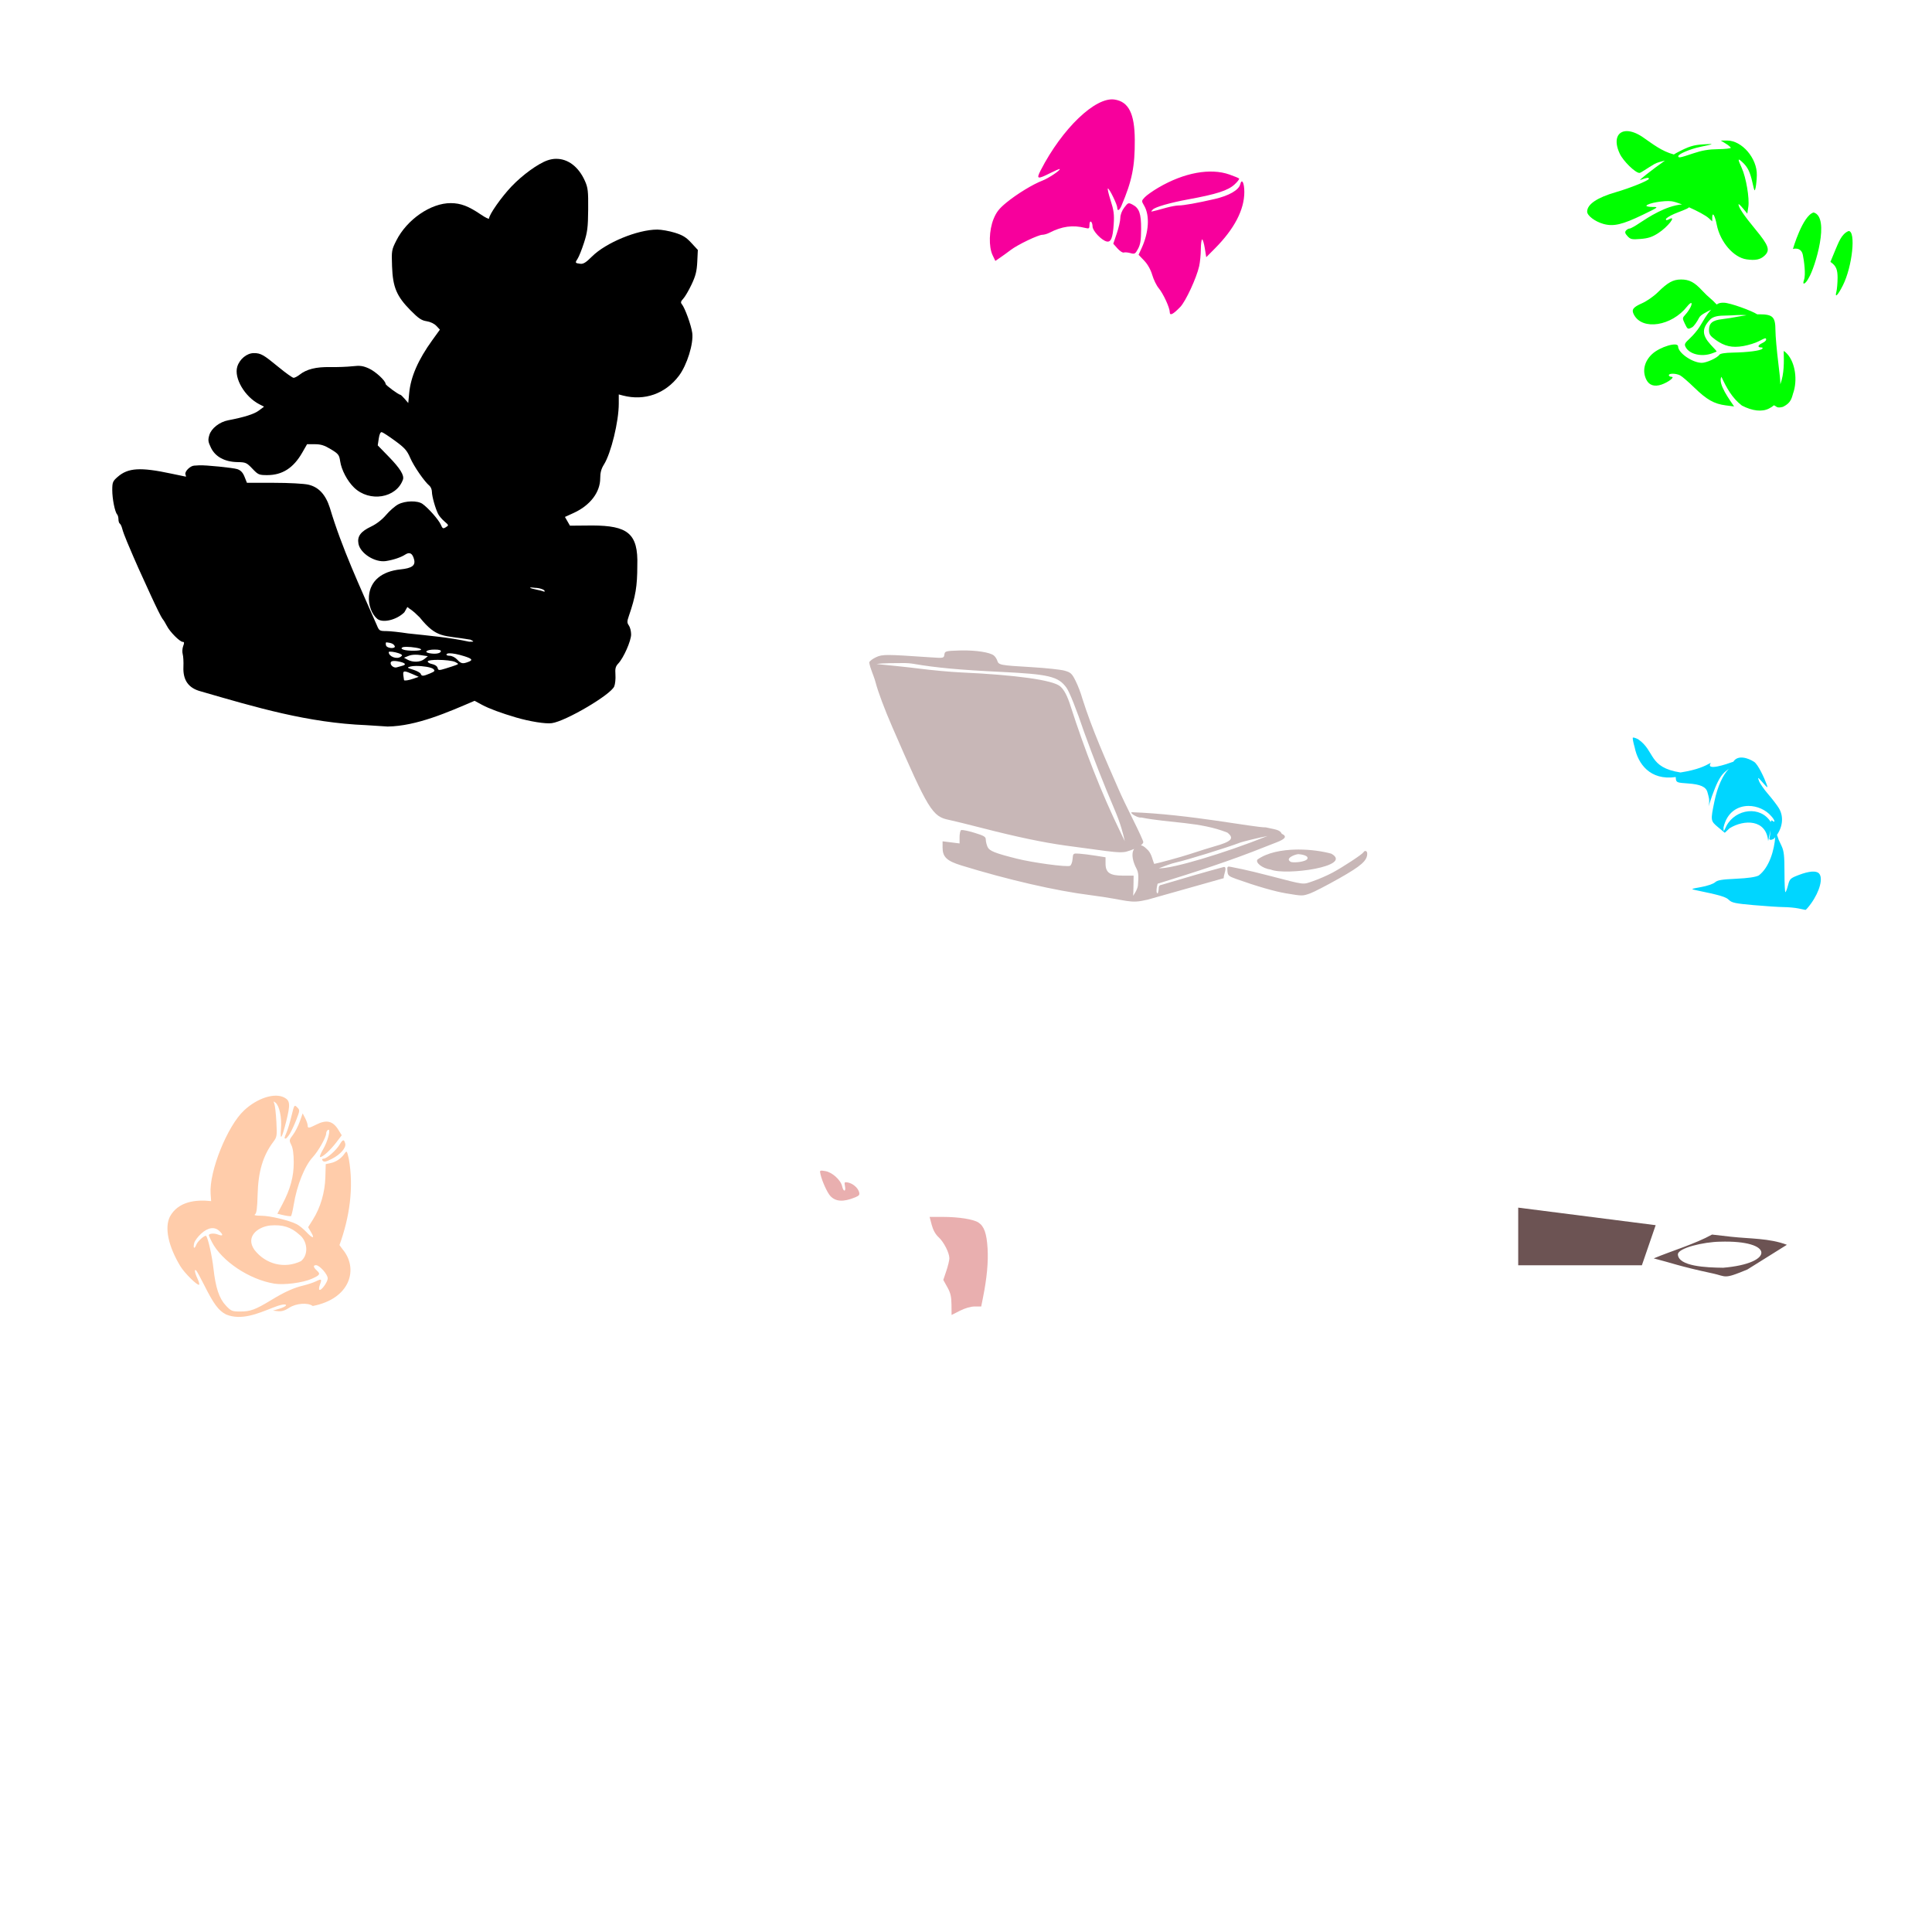 <?xml version="1.0" encoding="UTF-8" standalone="no"?>
<!-- Created with Inkscape (http://www.inkscape.org/) -->

<svg
   xmlns:dc="http://purl.org/dc/elements/1.1/"
   xmlns:cc="http://creativecommons.org/ns#"
   xmlns:rdf="http://www.w3.org/1999/02/22-rdf-syntax-ns#"
   xmlns:svg="http://www.w3.org/2000/svg"
   xmlns="http://www.w3.org/2000/svg"
   xmlns:sodipodi="http://sodipodi.sourceforge.net/DTD/sodipodi-0.dtd"
   xmlns:inkscape="http://www.inkscape.org/namespaces/inkscape"
   width="1080"
   height="1080"
   id="svg2"
   version="1.1"
   inkscape:version="0.47 r22583"
   sodipodi:docname="MinnieWriting.svg">
  <defs
     id="defs4">
    <inkscape:perspective
       sodipodi:type="inkscape:persp3d"
       inkscape:vp_x="0 : 526.18109 : 1"
       inkscape:vp_y="0 : 1000 : 0"
       inkscape:vp_z="744.09448 : 526.18109 : 1"
       inkscape:persp3d-origin="372.04724 : 350.78739 : 1"
       id="perspective10" />
    <inkscape:perspective
       id="perspective2820"
       inkscape:persp3d-origin="0.5 : 0.33333333 : 1"
       inkscape:vp_z="1 : 0.5 : 1"
       inkscape:vp_y="0 : 1000 : 0"
       inkscape:vp_x="0 : 0.5 : 1"
       sodipodi:type="inkscape:persp3d" />
    <inkscape:perspective
       id="perspective2834"
       inkscape:persp3d-origin="0.5 : 0.33333333 : 1"
       inkscape:vp_z="1 : 0.5 : 1"
       inkscape:vp_y="0 : 1000 : 0"
       inkscape:vp_x="0 : 0.5 : 1"
       sodipodi:type="inkscape:persp3d" />
    <inkscape:perspective
       id="perspective3041"
       inkscape:persp3d-origin="0.5 : 0.33333333 : 1"
       inkscape:vp_z="1 : 0.5 : 1"
       inkscape:vp_y="0 : 1000 : 0"
       inkscape:vp_x="0 : 0.5 : 1"
       sodipodi:type="inkscape:persp3d" />
    <inkscape:perspective
       id="perspective3055"
       inkscape:persp3d-origin="0.5 : 0.33333333 : 1"
       inkscape:vp_z="1 : 0.5 : 1"
       inkscape:vp_y="0 : 1000 : 0"
       inkscape:vp_x="0 : 0.5 : 1"
       sodipodi:type="inkscape:persp3d" />
    <inkscape:perspective
       id="perspective3507"
       inkscape:persp3d-origin="0.5 : 0.33333333 : 1"
       inkscape:vp_z="1 : 0.5 : 1"
       inkscape:vp_y="0 : 1000 : 0"
       inkscape:vp_x="0 : 0.5 : 1"
       sodipodi:type="inkscape:persp3d" />
    <inkscape:perspective
       id="perspective3666"
       inkscape:persp3d-origin="0.5 : 0.33333333 : 1"
       inkscape:vp_z="1 : 0.5 : 1"
       inkscape:vp_y="0 : 1000 : 0"
       inkscape:vp_x="0 : 0.5 : 1"
       sodipodi:type="inkscape:persp3d" />
    <inkscape:perspective
       id="perspective3923"
       inkscape:persp3d-origin="0.5 : 0.33333333 : 1"
       inkscape:vp_z="1 : 0.5 : 1"
       inkscape:vp_y="0 : 1000 : 0"
       inkscape:vp_x="0 : 0.5 : 1"
       sodipodi:type="inkscape:persp3d" />
  </defs>
  <sodipodi:namedview
     id="base"
     pagecolor="#ffffff"
     bordercolor="#666666"
     borderopacity="1.0"
     inkscape:pageopacity="0.0"
     inkscape:pageshadow="2"
     inkscape:zoom="0.22685185"
     inkscape:cx="1436.6957"
     inkscape:cy="432.91836"
     inkscape:document-units="in"
     inkscape:current-layer="layer1"
     showgrid="false"
     units="in"
     inkscape:showpageshadow="false"
     borderlayer="false"
     inkscape:window-width="1280"
     inkscape:window-height="747"
     inkscape:window-x="-4"
     inkscape:window-y="-4"
     inkscape:window-maximized="1" />
  <g
     inkscape:label="Layer 1"
     inkscape:groupmode="layer"
     id="layer1"
     transform="translate(0,27.64)">
    <path
       style="fill:#000000"
       d="m 310.749,61.136 c -1.528,0.031 -3.083,0.313 -4.649,0.848 -5.289,1.805 -14.053,8.163 -20.252,14.689 -5.635,5.932 -12.464,15.693 -12.464,17.815 0,0.499 -2.037,-0.478 -4.53,-2.172 -6.963,-4.734 -11.312,-6.384 -16.874,-6.411 -11.126,-0.053 -24.478,9.121 -30.424,20.901 -2.652,5.253 -2.721,5.7 -2.397,14.543 0.424,11.591 2.559,16.639 10.371,24.543 4.407,4.459 6.107,5.602 8.941,6.027 2.081,0.312 4.304,1.381 5.47,2.623 l 1.96,2.093 -4.265,5.907 c -7.896,10.94 -12.049,20.459 -12.901,29.577 l -0.517,5.536 -1.974,-2.305 c -1.088,-1.265 -2.174,-2.291 -2.411,-2.291 -0.972,0 -8.278,-5.367 -8.278,-6.08 0,-1.777 -5.656,-6.995 -9.378,-8.662 -3.291,-1.474 -4.944,-1.701 -9.192,-1.219 -2.849,0.323 -8.481,0.536 -12.517,0.464 -7.831,-0.14 -13.078,1.172 -16.994,4.252 -1.22,0.96 -2.734,1.748 -3.351,1.748 -0.617,0 -4.343,-2.66 -8.291,-5.907 -8.62,-7.091 -10.059,-7.907 -13.96,-7.907 -3.875,0 -7.977,3.377 -9.245,7.616 -1.906,6.372 4.187,16.763 12.292,20.954 l 2.676,1.377 -2.927,2.185 c -2.609,1.956 -8.115,3.699 -17.166,5.431 -4.804,0.919 -9.359,4.493 -10.477,8.225 -0.847,2.827 -0.714,3.775 0.927,7.166 2.426,5.012 7.73,7.863 14.848,7.974 4.543,0.07 5.086,0.313 8.278,3.669 3.228,3.394 3.695,3.603 8.331,3.603 8.44,0 14.65,-4.008 19.563,-12.596 l 2.676,-4.676 4.344,0 c 3.372,0 5.363,0.628 8.954,2.808 4.227,2.566 4.681,3.135 5.205,6.689 0.718,4.865 3.99,11.073 7.775,14.742 8.623,8.358 23.605,5.934 27.312,-4.424 0.852,-2.38 -1.55,-6.29 -7.881,-12.795 l -6.199,-6.371 0.57,-3.815 c 0.381,-2.542 0.968,-3.735 1.735,-3.563 0.634,0.142 3.981,2.337 7.444,4.874 5.31,3.89 6.62,5.365 8.397,9.484 2.034,4.715 7.927,13.245 10.768,15.603 0.759,0.63 1.372,2.17 1.377,3.417 0.01,2.508 1.919,9.278 3.483,12.371 0.553,1.094 2.135,2.959 3.523,4.146 2.466,2.109 2.485,2.173 0.781,3.232 -1.556,0.967 -1.854,0.82 -2.821,-1.43 -1.171,-2.724 -7.035,-9.367 -10.265,-11.629 -2.754,-1.929 -9.546,-1.798 -13.51,0.265 -1.761,0.917 -4.827,3.587 -6.808,5.921 -2.257,2.659 -5.393,5.087 -8.384,6.503 -5.842,2.766 -7.842,5.475 -7.073,9.576 1.025,5.466 9.257,10.665 15.391,9.709 4.173,-0.651 8.37,-2.062 10.742,-3.616 2.489,-1.631 4.097,-0.737 4.98,2.781 0.838,3.34 -1.227,4.836 -7.616,5.497 -10.577,1.095 -16.93,6.463 -17.629,14.901 -0.403,4.855 1.521,10.153 4.609,12.715 3.063,2.542 10.887,0.663 15.192,-3.642 l 1.669,-2.94 c 2.286,1.921 2.024,0.97 6.861,5.762 9.758,12.087 13.184,9.829 28.451,12.503 2.155,1.155 2.156,1.151 -0.861,1.099 -11.165,-2.392 -22.519,-3.364 -34.027,-4.596 -4.706,-0.728 -10.261,-1.325 -12.345,-1.325 -3.564,0 -3.868,-0.199 -5.126,-3.245 -9.426,-21.512 -19.496,-42.944 -26.278,-65.656 -2.375,-7.437 -6.265,-11.611 -12.027,-12.941 -2.498,-0.577 -10.927,-1.033 -19.364,-1.033 l -14.954,0 -1.338,-3.351 c -0.955,-2.386 -2.109,-3.619 -4,-4.278 -2.247,-0.783 -18.006,-2.363 -21.391,-2.146 -0.593,0.038 -1.858,0.113 -2.808,0.172 -2.272,0.142 -5.433,3.368 -4.834,4.927 0.259,0.675 0.362,1.232 0.225,1.232 -0.137,0 -3.814,-0.767 -8.159,-1.695 -17.312,-3.7 -24.171,-3.274 -30.027,1.868 -2.678,2.351 -2.954,3.021 -2.954,7.298 0,4.959 1.455,12.244 2.715,13.629 0.41,0.451 0.742,1.691 0.742,2.755 0,1.064 0.346,2.15 0.768,2.411 0.422,0.261 1.028,1.551 1.351,2.861 0.323,1.31 1.58,4.714 2.795,7.563 1.215,2.849 2.793,6.537 3.497,8.199 1.497,3.533 2.577,5.943 9.735,21.576 2.935,6.409 5.832,12.242 6.437,12.954 0.605,0.712 1.733,2.532 2.503,4.053 1.669,3.295 7.237,8.888 8.848,8.888 0.884,0 0.941,0.531 0.252,2.344 -0.489,1.287 -0.606,3.324 -0.265,4.53 0.341,1.205 0.515,4.385 0.397,7.06 -0.331,7.515 2.849,11.964 9.815,13.762 30.787,8.929 59.784,17.556 92.412,18.861 5.222,0.345 10.578,0.686 11.907,0.768 16.286,-0.226 33.872,-8.072 48.636,-14.384 l 4.252,2.305 c 3.746,2.029 10.753,4.62 18.941,7.02 7.639,2.239 16.481,3.654 19.947,3.179 7.787,-1.067 32.99,-15.897 34.914,-20.543 0.539,-1.302 0.842,-4.263 0.675,-6.583 -0.245,-3.424 0.063,-4.599 1.616,-6.252 2.978,-3.17 7.152,-12.638 7.152,-16.225 0,-1.772 -0.561,-4.017 -1.245,-4.993 -1.081,-1.544 -1.077,-2.25 0,-5.378 3.748,-10.88 4.702,-16.569 4.702,-28.067 0.631,-18.239 -5.621,-22.374 -25.086,-22.464 l -12.556,0.106 -1.404,-2.45 -1.404,-2.437 4.901,-2.238 c 9.213,-4.207 14.821,-11.561 14.821,-19.404 0,-3.128 0.59,-5.296 2.079,-7.656 3.946,-6.251 8.291,-24.039 8.291,-33.987 l 0,-5.192 2.371,0.623 c 12.016,3.111 23.665,-0.998 31.232,-11.02 4.541,-6.015 8.268,-17.987 7.47,-24 -0.559,-4.211 -4.085,-13.961 -5.788,-16.013 -0.803,-0.967 -0.639,-1.625 0.781,-3.139 0.989,-1.054 3.083,-4.637 4.649,-7.96 2.263,-4.804 2.914,-7.405 3.166,-12.662 l 0.318,-6.609 -3.656,-3.96 c -2.887,-3.132 -4.822,-4.316 -9.245,-5.682 -3.076,-0.95 -7.467,-1.735 -9.762,-1.735 -11.044,0 -28.78,7.323 -36.543,15.086 -3.313,3.313 -4.812,4.245 -6.517,4.027 -2.942,-0.377 -3.006,-0.503 -1.444,-2.887 0.739,-1.129 2.332,-5.135 3.55,-8.914 1.896,-5.884 2.235,-8.551 2.318,-18.53 0.085,-10.29 -0.124,-12.163 -1.815,-15.974 -3.559,-8.022 -9.616,-12.493 -16.239,-12.358 z M 299.067,300.967 c 2.482,0.019 5.391,0.999 5.391,1.815 0,0.774 -0.218,0.007 -4.413,-0.788 -3.787,-0.718 -5.582,-1.638 -0.978,-1.026 z m -83.193,30.451 c 1.759,0.234 4.174,0.406 4.861,2.318 0,1.414 -4.325,1.015 -4.887,-0.45 -0.281,-0.733 -0.268,-1.574 0.026,-1.868 z m 11.272,2.53 c 3.127,-0.007 8.265,0.765 8.265,1.497 0,0.854 -7.558,0.916 -9.881,0.08 -1.222,-0.44 -1.378,-0.78 -0.583,-1.272 0.333,-0.206 1.156,-0.302 2.199,-0.305 z m 15.722,1.536 c 2.738,0 3.798,0.316 3.55,1.073 -0.378,1.151 -3.286,1.572 -6.49,0.927 -3.229,-0.65 -1.246,-2 2.94,-2 z m -24.808,1.152 c 1.43,-0.046 4.484,0.592 5.96,1.391 0.936,0.506 0.936,0.751 0,1.444 -2.201,1.628 -6.683,-0.064 -6.729,-2.543 -0.003,-0.187 0.292,-0.276 0.768,-0.291 z m 33.139,0.927 c 1.788,-0.056 4.886,0.525 8.371,1.629 4.364,1.383 4.917,2.152 2.252,3.166 -3.224,1.226 -4.106,1.041 -6.318,-1.351 -1.071,-1.158 -2.891,-2.066 -4.146,-2.066 -1.318,0 -2.019,-0.377 -1.695,-0.901 0.184,-0.297 0.724,-0.451 1.536,-0.477 z m -19.007,0.781 c 0.894,-0.004 1.852,0.063 2.848,0.212 l 4.133,0.623 -1.974,1.603 c -2.24,1.814 -6.436,1.968 -9.378,0.344 l -1.987,-1.086 2.543,-1.046 c 1.016,-0.421 2.324,-0.642 3.815,-0.649 z m 12.556,2.887 c 3.783,0.007 8.333,0.453 9.788,1.232 1.913,1.024 1.928,1.077 0.278,1.709 -0.94,0.36 -3.529,1.218 -5.748,1.894 -3.769,1.147 -4.061,1.117 -4.45,-0.371 -0.247,-0.943 -1.525,-1.812 -3.126,-2.132 -1.486,-0.297 -2.544,-0.98 -2.358,-1.51 0.2,-0.571 2.674,-0.827 5.616,-0.821 z m -24.384,0.623 c 0.558,-0.005 1.223,0.057 1.947,0.185 3.975,0.706 5.191,1.748 2.821,2.424 -1,0.285 -2.537,0.719 -3.417,0.967 -1.81,0.509 -4.025,-1.621 -3.152,-3.033 0.218,-0.353 0.871,-0.535 1.801,-0.543 z m 12.133,2.781 c 3.729,-0.05 8.678,0.703 9.762,1.722 1.063,0.999 0.783,1.347 -1.921,2.477 -3.855,1.611 -4.622,1.637 -5.179,0.185 -0.239,-0.622 -2.132,-1.65 -4.199,-2.291 -3.481,-1.079 -3.601,-1.211 -1.603,-1.762 0.785,-0.216 1.896,-0.314 3.139,-0.331 z m -6.08,3.099 c 0.787,0.042 2.105,0.54 4.212,1.47 l 3.43,1.51 -2.914,1.02 c -2.692,0.939 -5.157,1.307 -5.298,0.795 -0.033,-0.119 -0.199,-1.277 -0.371,-2.583 -0.205,-1.552 -0.072,-2.265 0.94,-2.212 z"
       id="path4037"
       sodipodi:nodetypes="csssssssssccccccsssssssssscccsssssscccsssscccssssssssssssssssssssccccccsccscccssssssssssssssssssssscccccssssssssccccccsscccssssscccssssssssccsscccsccsssccssccsssccsssssccccccccccssssssccssssccssssscccccssc" />
    <path
       id="path4087"
       style="fill:#6c5353"
       d="m 957.046,662.491 c -9.563,5.288 -22.553,9.102 -32.596,13.315 9.3,2.344 14.23,4.409 32.834,8.381 8.022,1.708 5.898,3.502 19.492,-2.165 l 22.101,-13.815 c -9.677,-3.709 -20.776,-3.344 -31.05,-4.484 l -10.782,-1.232 z m 4.411,3.981 c 30.592,-0.953 30.567,12.158 1.805,14.565 -9.579,-0.096 -25.068,-0.785 -25.315,-7.486 0.13,-3.558 14.246,-6.912 23.51,-7.079 z m -112.766,-19.039 76.837,9.809 -7.707,22.421 -69.13,0 0,-32.23 z" />
    <path
       id="path3985"
       style="fill:#c8b7b7"
       d="m 725.808,449.823 c 1.43,0.111 6.298,0.747 4.874,2.887 -0.986,1.189 -6.132,2.077 -8.94,1.536 -3.873,-1.892 1.922,-4.263 4.066,-4.424 z m 37.404,-1.775 c -0.343,0.022 -0.722,0.259 -1.02,0.742 -0.733,1.186 -11.669,8.38 -17.338,11.404 -2.849,1.52 -7.657,3.617 -10.689,4.662 -6.15,2.12 -4.045,2.372 -24.702,-2.98 -5.697,-1.476 -12.289,-3.071 -14.662,-3.55 -2.374,-0.478 -5.342,-1.091 -6.596,-1.351 -2.119,-0.439 -2.268,-0.279 -2.066,2.291 0.197,2.505 0.648,2.921 4.861,4.424 11.372,4.056 21.574,7.003 27.961,8.066 9.143,1.522 9.142,1.526 13.431,0.013 2.044,-0.721 9.325,-4.492 16.186,-8.371 12.35,-6.984 15.7,-9.924 15.709,-13.841 0,-0.986 -0.501,-1.546 -1.073,-1.51 z m -37.232,-0.795 c -0.448,-4.2e-4 -0.89,0.005 -1.338,0.013 -8.127,0.142 -16.276,1.7 -21.682,5.563 -1.374,1.656 2.63,4.987 7.404,5.629 8.353,3.485 46.446,-1.781 33.855,-8.888 -4.924,-1.362 -11.525,-2.309 -18.239,-2.318 z m -17.444,-7.563 c -23.957,9.619 -53.648,18.481 -60.729,18.04 2.685,-1.012 7.009,-2.702 9.404,-3.205 5.547,-1.167 28.804,-8.363 36.292,-11.232 1.017,-0.39 9.662,-2.571 15.033,-3.603 z M 504.891,343.014 c 1.996,-0.014 4.054,0.134 6.106,0.49 12.209,2.117 25.824,3.362 48.279,4.437 27.137,1.299 32.34,2.554 36.875,8.848 1.709,2.373 5.603,12.136 9.868,24.782 5.313,14.683 10.996,29.234 17.139,43.59 3.186,7.435 4.746,13.397 5.603,17.417 -0.572,-1.251 -1.289,-2.735 -2.172,-4.503 -11.109,-22.778 -20.218,-46.515 -28,-70.623 -1.913,-6.113 -3.799,-9.7 -6.066,-11.523 -4.274,-3.438 -24.819,-6.301 -55.14,-7.669 -6.001,-0.271 -16.746,-1.254 -23.868,-2.185 -6.238,-0.816 -19.462,-2.114 -23.47,-2.503 2.615,-0.581 11.685,-0.535 14.848,-0.556 z m 33.073,-7.06 c -0.52,0.006 -1.041,0.009 -1.563,0.026 -7.865,0.258 -8.214,0.356 -8.49,2.305 -0.283,2.002 -0.405,2.028 -7.775,1.523 -24.981,-1.71 -26.771,-1.713 -30.305,-0.119 -1.872,0.844 -3.64,2.156 -3.934,2.927 0.538,3.584 2.422,6.973 3.536,11.113 1.394,5.383 4.992,14.987 9.457,25.259 20.147,46.349 22.282,49.836 31.696,51.722 2.011,0.403 10.447,2.472 18.755,4.609 19.015,4.892 33.902,8.01 46.61,9.762 22.816,3.144 26.499,3.601 29.788,3.695 1.684,0.049 3.46,-0.146 4.252,-0.45 1.338,-0.35 2.677,-0.845 3.987,-1.404 -1.881,2.851 -0.591,7.395 1.338,11.046 1.077,2.039 1.242,4.015 0.795,9.272 -0.168,1.969 -1.512,4.165 -2.689,5.881 0.098,-1.027 0.146,-2.425 0.172,-4.371 l 0.106,-6.901 -5.828,0 c -7.469,0 -9.868,-1.642 -9.868,-6.768 l 0,-3.497 -5.629,-0.901 c -3.097,-0.493 -7.187,-1.001 -9.086,-1.126 -3.422,-0.225 -3.453,-0.197 -3.722,3.06 -0.149,1.807 -0.806,3.499 -1.457,3.748 -2.025,0.777 -20.706,-1.75 -29.775,-4.027 -12.078,-3.031 -15.261,-4.303 -16.252,-6.477 -0.556,-1.22 -1.02,-3.081 -1.02,-4.133 0,-1.629 -0.96,-2.199 -6.49,-3.881 -3.123,-0.95 -6.04,-1.563 -7.033,-1.51 -0.142,0.008 -0.233,0.017 -0.291,0.053 -0.466,0.288 -0.848,2.095 -0.848,4 l 0,3.457 -4.755,-0.596 -4.742,-0.596 0,3.444 c 0,5.32 2.32,7.532 10.596,10.08 25.888,7.97 52.742,14.148 71.842,16.543 21.828,2.795 21.706,5.049 32.159,2.556 l 42.583,-12.013 c -0.311,-1.409 2.261,-6.409 0.067,-6.268 -10.087,2.688 -22.182,6.217 -34.955,10.03 -0.857,0 -1.444,0.679 -1.444,1.656 0,0.911 -0.26,2.32 -0.57,3.126 -1.645,-0.158 0.247,-6.86 -0.013,-5.457 20.729,-6.433 40.44,-12.723 60.57,-20.821 0.95,-0.389 3.639,-1.437 5.974,-2.331 4.949,-1.897 5.815,-3.379 2.795,-4.755 -1.048,-2.387 -3.889,-2.395 -8.874,-3.576 -6.588,0.105 -42.786,-7.355 -75.034,-8.477 -1.161,0.645 3.969,3.446 5.285,2.94 16.189,3.22 32.872,2.342 48.212,8.45 4.09,3.217 2.383,5.041 -7.272,7.722 -2.136,0.593 -8.355,2.542 -13.815,4.331 -5.46,1.789 -17.847,5.134 -19.828,5.444 -0.974,-2.428 -1.385,-5.304 -3.298,-7.51 -1.01,-0.914 -2.382,-2.621 -4.119,-2.874 0.799,-0.663 1.351,-1.371 1.351,-1.801 0,-0.617 -2.583,-6.259 -5.735,-12.543 -3.152,-6.284 -6.799,-13.947 -8.106,-17.033 -7.32,-16.755 -14.808,-33.468 -20.318,-50.928 -0.7,-2.611 -2.336,-6.889 -3.629,-9.497 -2.104,-4.242 -2.763,-4.848 -6.239,-5.828 -2.136,-0.602 -10.485,-1.496 -18.556,-1.974 -17.585,-1.04 -18.275,-1.171 -19.06,-3.642 -0.338,-1.065 -1.241,-2.385 -2,-2.94 -2.332,-1.705 -9.713,-2.845 -17.51,-2.755 z" />
    <path
       id="path3955"
       style="fill:#e9afaf"
       d="m 477.915,641.739 c 2.41,-0.981 2.775,-1.482 2.282,-3.128 -0.712,-2.376 -3.522,-4.716 -6.299,-5.247 -1.853,-0.354 -2,-0.155 -1.55,2.095 0.646,3.231 -0.88,3.257 -1.589,0.028 -0.775,-3.529 -5.589,-7.86 -9.428,-8.483 -3.177,-0.516 -3.204,-0.495 -2.628,1.973 0.877,3.756 3.704,9.99 5.371,11.844 2.963,3.297 7.292,3.583 13.842,0.917 z m 67,60.948 3.59,0 0.991,-4.963 c 2.19,-10.971 3.022,-19.856 2.57,-27.438 -0.506,-8.484 -1.926,-12.481 -5.176,-14.569 -2.796,-1.797 -11.061,-3.096 -19.701,-3.096 l -7.532,0 1.175,4.454 c 0.762,2.887 2.113,5.31 3.841,6.889 2.923,2.67 6.001,8.68 6.031,11.776 0.011,1.083 -0.75,4.253 -1.69,7.043 l -1.709,5.074 2.266,4.055 c 1.787,3.198 2.277,5.266 2.316,9.789 l 0.05,5.735 4.694,-2.374 c 2.881,-1.457 6.081,-2.374 8.284,-2.374 z" />
    <path
       id="path3941"
       style="fill:#00ff00"
       d="m 939.617,128.608 c -4.359,0.003 -7.356,1.665 -12.927,7.179 -2.225,2.203 -6.148,4.931 -8.715,6.066 -5.19,2.295 -6.11,3.599 -4.57,6.477 4.753,8.88 21.083,6.321 29.722,-4.662 1.031,-1.31 2.088,-2.163 2.358,-1.894 0.636,0.636 -1.109,3.988 -3.364,6.464 -1.703,1.869 -1.71,2.075 -0.331,4.967 1.589,3.333 1.714,3.4 4.106,2.119 0.919,-0.492 2.697,-2.915 3.947,-5.391 0.839,-1.661 4.248,-3.24 6.715,-4.464 -2.746,2.853 -4.39,6.29 -6.503,9.629 -1.114,1.805 -3.532,4.678 -5.378,6.384 -2.947,2.725 -3.238,3.319 -2.371,4.94 2.116,3.953 8.778,5.561 14.623,3.523 1.495,-0.521 2.715,-1.039 2.715,-1.152 0,-0.114 -1.529,-1.817 -3.404,-3.788 -4.793,-5.272 -5.157,-9.096 0.066,-14.345 1.813,-1.426 4.097,-1.913 8.994,-1.921 3.963,-0.006 7.116,-0.577 11.073,-0.146 -1.372,0.172 -2.691,0.363 -3.775,0.583 -3.086,0.625 -7.547,1.344 -9.921,1.603 -5.332,0.58 -7.338,2.222 -7.338,6 0,2.388 0.605,3.331 3.576,5.484 5.103,3.697 9.354,4.649 15.669,3.536 2.846,-0.501 6.686,-1.688 8.53,-2.649 3.844,-2.004 4.159,-2.079 4.159,-0.874 0,0.485 -0.972,1.327 -2.159,1.868 -2.477,1.129 -2.846,2.437 -0.689,2.437 0.903,0 1.154,0.302 0.649,0.781 -1.115,1.06 -8.023,1.947 -16.358,2.106 -4.474,0.085 -7.153,0.516 -7.603,1.219 -1.107,1.731 -7.211,4.524 -9.841,4.503 -5.228,-0.041 -13.205,-5.565 -13.205,-9.152 0,-2.824 -10.126,0.144 -14.543,4.265 -4.418,4.122 -5.618,9.643 -3.139,14.437 1.565,3.026 4.469,3.936 8.358,2.623 3.831,-1.294 7.773,-4.331 5.656,-4.358 -0.831,-0.011 -1.51,-0.413 -1.51,-0.887 0,-1.158 3.972,-1.102 6.318,0.093 1.037,0.528 4.597,3.602 7.921,6.835 6.949,6.76 11.058,9.089 17.59,9.934 l 4.649,0.596 c -2.202,-3.349 -9.324,-12.722 -7.099,-16.596 2.777,6.009 5.94,11.878 11.457,16.106 5.923,3.063 11.3,3.641 15.166,1.642 1.118,-0.578 1.978,-1.129 2.676,-1.788 1.521,0.398 1.342,1.858 5.073,0.874 5.136,-2.547 4.872,-5.326 6.119,-8.808 2.204,-7.935 0.21,-17.421 -4.543,-21.629 -0.524,-0.464 -0.886,-0.779 -1.113,-0.755 0.137,6.274 0.338,12.404 -1.881,18.57 -0.034,-2.466 -0.384,-5.861 -1.113,-11.682 -0.881,-7.044 -1.615,-15.372 -1.629,-18.504 -0.034,-7.498 -1.433,-8.902 -8.927,-8.941 -0.386,-0.002 -0.799,0.012 -1.245,0.026 -2.92,-1.957 -15.164,-6.464 -18.715,-6.503 -1.721,-0.019 -2.751,0.155 -3.96,0.993 -3.21,-3.465 -4.529,-3.91 -7.921,-7.589 -4.51,-4.893 -7.349,-6.388 -12.093,-6.384 z m 86.35,-16.521 -2.755,6.689 c 3.455,2.205 3.967,4.725 4.013,8.755 -0.018,3.009 -0.319,6.575 -0.675,7.921 -1.014,3.822 0.837,1.994 3.642,-3.589 5.29,-10.529 7.385,-30.358 3.205,-30.358 -4.11,1.593 -5.766,6.855 -7.431,10.583 z m -12.159,-20.954 c -6.136,1.763 -11.554,20.407 -11.554,20.407 0,0 4.573,-1.432 5.554,3.341 0.631,3.071 1.758,10.899 0.623,14.027 -1.184,3.259 0.948,2.239 2.715,-1.298 3.431,-5.532 12.116,-33.936 2.662,-36.477 z M 909.444,45.653 c -5.294,-0.028 -7.615,4.903 -3.987,12.623 1.957,4.163 8.725,10.771 11.02,10.755 0.764,-0.005 4.346,-2.638 8.358,-4.98 1.458,-0.851 3.83,-1.4 5.894,-1.934 -6.677,4.752 -15.388,11.463 -13.722,10.835 3.525,-1.329 4.742,-1.507 4.742,-0.662 0,0.947 -10.34,5.142 -18.556,7.523 -10.452,3.029 -15.96,6.779 -15.96,10.848 0,2.246 4.365,5.552 9.086,6.874 5.598,1.567 10.559,0.42 21.987,-5.099 8.988,-4.341 9.026,-4.385 5.338,-4.397 -2.046,-0.007 -3.515,-0.335 -3.272,-0.728 0.876,-1.418 9.921,-2.984 14.066,-2.437 1.334,0.176 3.447,0.838 5.828,1.748 -9.223,0.825 -18.832,7.195 -23.59,10.318 -2.533,1.743 -5.108,3.179 -5.709,3.179 -0.601,0 -1.515,0.507 -2.04,1.139 -0.721,0.868 -0.507,1.642 0.887,3.139 1.651,1.772 2.423,1.929 7.311,1.536 4.205,-0.338 6.457,-1.072 9.801,-3.219 5.399,-3.465 10.685,-10.254 6.053,-7.775 -1.236,0.662 -1.735,0.648 -1.735,-0.026 0,-0.518 2.037,-1.833 4.517,-2.927 2.987,-1.318 7.252,-2.618 8.45,-3.735 4.609,2.032 9.267,4.509 10.994,6.08 l 1.934,1.775 0,-1.881 c 0,-3.85 1.454,-1.69 2.543,3.788 1.913,9.625 9.403,18.315 16.676,19.338 4.909,0.69 7.593,0.158 9.921,-1.96 3.427,-3.118 2.56,-5.685 -4.98,-14.808 -6.431,-7.782 -9.513,-12.359 -9.457,-14.027 0.013,-0.38 1.131,0.642 2.477,2.265 l 2.437,2.954 0.57,-3.815 c 0.716,-4.783 -1.249,-16.381 -3.682,-21.722 -2.369,-5.201 -2.306,-5.716 0.411,-3.179 2.974,2.778 4.235,5.369 5.629,11.59 1.061,4.737 1.206,4.964 1.722,2.596 0.31,-1.424 0.619,-4.56 0.676,-6.967 0.22,-9.419 -8.315,-19.372 -16.609,-19.364 l -3.576,0 2.808,1.722 c 1.543,0.941 2.796,1.995 2.795,2.358 0,0.363 -3.197,0.707 -7.113,0.755 -5.237,0.064 -8.918,0.689 -13.921,2.371 -7.442,2.503 -8.305,2.665 -8.305,1.523 0,-1.148 6.687,-3.991 12.08,-5.126 8.189,-1.724 8.354,-1.826 2.159,-1.47 -5.809,0.334 -8.321,1.124 -15.272,4.808 -0.357,0.189 -0.866,0.502 -1.43,0.861 -6.842,-1.811 -11.789,-5.843 -17.47,-9.748 -3.356,-2.265 -6.375,-3.299 -8.782,-3.311 z" />
    <path
       style="fill:#00d6ff;fill-opacity:1"
       d="m 912.911,384.66 c -0.062,0.01 -0.103,0.023 -0.132,0.053 -0.237,0.237 0.217,2.696 1.02,5.457 1.814,8.948 8.455,18.657 22.941,16.556 -0.019,0.269 0.014,0.625 0.08,1.086 0.272,1.928 0.726,2.095 6.755,2.503 6.992,0.473 10.14,1.904 10.914,4.954 0.633,2.494 1.449,4.043 0.596,7.841 5.61,-17.613 8.033,-18.346 11.364,-20.994 -3.263,3.335 -6.316,9.73 -8.053,18.119 -2.241,10.826 -2.217,10.999 1.96,14.49 l 3.801,3.166 2.742,-2.556 c 8.136,-5.005 20.484,-5.026 21.51,7.205 l 1.311,-6.119 c -0.1,1.975 -0.36,3.909 -0.662,4.742 0.193,1.316 1.973,0.386 2.609,0 0.24,-0.263 0.467,-0.525 0.689,-0.795 -0.534,7.164 -3.263,16.852 -9.179,21.364 -1.806,0.934 -5.978,1.542 -12.729,1.854 -8.019,0.371 -10.383,0.768 -11.762,2.013 -0.95,0.857 -4.452,2.044 -7.775,2.636 -5.715,1.018 -5.878,1.121 -3.02,1.709 13.53,2.784 16.866,3.753 18.57,5.457 1.606,1.606 3.546,2.015 13.881,2.927 6.607,0.583 14.144,1.08 16.755,1.099 2.611,0.019 6.3,0.362 8.199,0.755 1.899,0.393 3.685,0.753 3.96,0.808 0.276,0.055 1.677,-1.545 3.126,-3.563 4.917,-6.847 6.885,-14.387 4.397,-16.874 -1.571,-1.571 -5.551,-1.254 -11.192,0.901 -4.761,1.818 -5.141,2.181 -6.027,5.629 -0.52,2.026 -1.186,3.829 -1.483,4.013 -0.298,0.184 -0.543,-4.775 -0.543,-11.02 0,-9.282 -0.297,-11.986 -1.616,-14.808 l -1.616,-3.457 -0.954,-2.768 c 3.306,-4.83 3.76,-10.457 1.046,-14.927 -1.009,-1.662 -3.716,-5.197 -6.013,-7.854 -2.297,-2.657 -4.583,-5.96 -5.086,-7.338 -0.857,-2.348 -0.721,-2.283 2.132,0.954 2.681,3.041 2.94,3.179 2.212,1.126 -1.319,-3.72 -4.867,-11.345 -7.073,-12.768 -3.421,-2.211 -9.108,-4.067 -11.623,-0.077 -3.942,1.434 -15.744,5.443 -12.573,0.611 -3.606,1.93 -7.272,3.846 -16.956,5.406 -18.146,-2.835 -13.947,-11.827 -23.656,-18.563 -1.229,-0.635 -2.413,-1.026 -2.848,-0.954 z m 64.544,38.226 c 4.759,-0.007 9.61,2.117 12.702,5.709 1.918,2.058 2.45,4.071 0.689,2.609 -0.519,-0.431 -0.821,-0.288 -0.967,0.702 -5.726,-9.311 -19.635,-7.488 -24.808,2.146 -1.582,3.429 -1.6,3.433 -1.616,0.861 1.913,-8.482 7.882,-12.017 14,-12.027 z"
       id="path4074"
       sodipodi:nodetypes="csccsssccscccccccccssssssssssssssscccsssssccccccccscccc" />
    <path
       id="path3935"
       style="fill:#ffccaa"
       d="m 162.074,606.018 c 0.933,-1.543 2.581,-5.115 3.663,-7.937 1.914,-4.995 1.923,-5.174 0.367,-6.731 -1.556,-1.556 -1.639,-1.432 -3.114,4.676 -0.833,3.451 -2.066,7.596 -2.741,9.21 -1.424,3.408 -1.451,3.587 -0.549,3.587 0.372,0 1.441,-1.262 2.374,-2.805 z m 23.527,14.106 c 4.761,-2.449 7.999,-6.179 7.389,-8.512 -0.668,-2.553 -1.359,-2.428 -3.129,0.568 -1.874,3.173 -7.189,7.866 -8.908,7.866 -0.724,0 -1.076,0.388 -0.782,0.863 0.762,1.233 1.8,1.083 5.429,-0.784 z m -21.398,25.598 c 1.756,-10.78 6.131,-21.667 10.665,-26.541 3.067,-3.296 7.461,-11.089 7.461,-13.23 0,-0.739 0.448,-1.62 0.995,-1.958 1.838,-1.136 -0.01,6.274 -2.704,10.843 -1.409,2.389 -2.142,4.344 -1.63,4.344 1.454,0 5.674,-3.85 9.009,-8.219 l 3.035,-3.977 -1.84,-2.977 c -3.141,-5.082 -6.666,-5.917 -12.476,-2.955 -4.075,2.077 -4.748,2.132 -4.748,0.389 0,-0.736 -0.625,-2.546 -1.388,-4.022 l -1.388,-2.685 -1.601,4.547 c -0.881,2.501 -2.612,5.872 -3.847,7.491 -2.152,2.822 -2.189,3.056 -0.895,5.651 0.894,1.793 1.35,5.091 1.35,9.769 0,7.96 -1.888,14.885 -6.381,23.402 l -2.777,5.265 c 2.507,0.53 4.995,1.343 7.569,1.367 0.313,-0.137 1.028,-3.064 1.589,-6.504 z m -21.924,25.38 c -5.228,-7.295 1.59,-12.847 8.659,-13.677 6.979,-0.627 11.804,0.878 16.402,5.116 4.448,3.383 5.45,10.98 0.953,14.778 -9.298,4.531 -19.839,1.726 -26.014,-6.217 z m -15.976,31.123 c -3.792,-4.004 -5.767,-9.904 -6.994,-20.893 -0.75,-6.715 -2.94,-16.55 -4.014,-18.029 -0.599,-0.824 -4.774,2.805 -5.538,4.814 -1.061,2.79 -1.944,2.115 -1.186,-0.906 0.309,-1.232 2.077,-3.608 3.929,-5.281 3.937,-3.557 7.587,-3.996 10.34,-1.243 2.214,2.214 1.757,2.842 -1.24,1.703 -2.029,-0.772 -4.875,-0.474 -4.875,0.51 0,0.206 0.758,1.86 1.685,3.677 5.482,10.746 20.911,21.053 34.951,23.348 5.345,0.874 15.879,-0.477 20.841,-2.672 4.659,-2.061 5.066,-2.708 2.927,-4.644 -2.007,-1.817 -2.196,-3.003 -0.478,-3.003 1.981,0 6.54,5.127 6.54,7.356 0,2.144 -3.786,7.269 -4.698,6.36 -0.291,-0.29 -0.119,-1.607 0.382,-2.925 1.163,-3.06 0.848,-3.311 -2.234,-1.78 -1.383,0.687 -4.456,1.718 -6.83,2.291 -5.762,1.391 -10.55,3.549 -18.264,8.232 -8.822,5.355 -11.552,6.364 -17.234,6.364 -4.563,0 -5.128,-0.231 -8.012,-3.277 l 0,4e-5 z m 25.814,1.289 c 4.506,-1.842 7.769,-2.478 7.769,-1.514 0,0.466 -1.651,1.334 -3.669,1.93 l -3.669,1.084 2.887,0.305 c 2.026,0.214 3.887,-0.357 6.24,-1.914 3.795,-2.512 10.473,-3.011 13.147,-0.983 21.166,-4.056 25.703,-20.986 16.701,-31.671 l -1.76,-2.381 c 5.591,-15.411 8.114,-31.986 5.209,-48.272 -1.081,-4.63 -1.114,-4.667 -2.474,-2.726 -1.873,2.674 -4.713,4.561 -7.823,5.197 l -2.591,0.53 -0.209,7.348 c -0.24,8.455 -2.743,16.976 -6.948,23.654 l -2.692,4.275 1.68,2.847 c 2.198,3.725 0.9,3.629 -2.713,-0.202 -1.582,-1.677 -3.951,-3.605 -5.264,-4.284 -4.21,-2.177 -14.932,-4.752 -19.845,-4.765 -3.086,-0.008 -4.342,-0.281 -3.564,-0.774 0.889,-0.563 1.271,-3.423 1.471,-10.993 0.341,-12.95 2.962,-21.782 8.763,-29.527 2.054,-2.743 2.144,-3.329 1.726,-11.222 -0.243,-4.58 -0.754,-9.105 -1.136,-10.055 -0.599,-1.487 -0.508,-1.575 0.654,-0.631 2.202,1.788 3.568,8.317 3.061,14.63 -0.563,7.01 0.434,5.665 2.82,-3.806 2.482,-9.85 2.324,-11.997 -1.01,-13.721 -5.408,-2.797 -15.039,0.299 -22.45,7.215 -9.379,8.753 -19.591,34.18 -18.703,46.57 l 0.296,4.126 c -8.693,-0.951 -18.421,0.215 -23.049,8.674 -3.077,6.218 -0.923,16.477 5.816,27.694 2.305,3.836 9.717,11.142 10.505,10.354 0.263,-0.263 -0.155,-1.814 -0.929,-3.446 -1.541,-3.248 -1.899,-5.729 -0.633,-4.389 0.426,0.451 2.432,4.122 4.456,8.157 5.313,10.589 8.018,14.209 12.217,16.349 8.475,3.461 17.665,-0.496 25.712,-3.662 z"
       sodipodi:nodetypes="csssssccssssccssssscccsscccsssccccccccccsssssssssssssssssssscccscccsccccsccccccssssssssssssscccssssscc" />
    <path
       id="path3929"
       style="fill:#f7009c;fill-opacity:1"
       d="m 637.895,100.519 c 0.047,-8.767 -1.03,-11.835 -4.848,-13.809 -2.257,-1.167 -2.457,-1.094 -4.562,1.666 -1.344,1.762 -2.21,4.032 -2.224,5.826 -0.012,1.617 -0.902,5.52 -1.977,8.674 l -1.955,5.734 2.381,2.665 c 1.31,1.466 2.879,2.48 3.487,2.254 0.608,-0.226 2.271,-0.084 3.696,0.316 2.383,0.669 2.724,0.479 4.274,-2.378 1.307,-2.409 1.694,-4.863 1.726,-10.949 z m -72.896,11.579 c 3.851,-2.944 15.376,-8.481 17.668,-8.488 0.963,-0.003 2.722,-0.507 3.909,-1.119 7.072,-3.651 13.089,-4.467 20.07,-2.721 2.146,0.537 2.374,0.372 2.374,-1.716 0,-1.32 0.37,-2.081 0.863,-1.776 0.475,0.293 0.863,1.508 0.863,2.699 0,2.366 4.875,7.585 7.8,8.35 2.461,0.644 3.525,-1.905 4.027,-9.647 0.353,-5.435 0.053,-7.744 -1.724,-13.27 -1.183,-3.679 -1.867,-6.69 -1.519,-6.69 0.838,0 5.228,9.014 5.228,10.736 0,2.116 1.206,1.583 2.316,-1.025 5.954,-13.979 7.566,-21.938 7.481,-36.947 -0.083,-14.639 -3.433,-21.296 -11.315,-22.478 -10.694,-1.604 -29.256,16.186 -41.289,39.57 -2.549,4.953 -1.837,5.161 5.319,1.551 2.78,-1.402 5.176,-2.427 5.324,-2.278 0.587,0.587 -6.23,5.151 -9.648,6.461 -5.407,2.071 -14.261,7.472 -20.134,12.282 -4.073,3.335 -5.642,5.337 -7.205,9.189 -2.542,6.264 -2.787,15.53 -0.533,20.232 l 1.532,3.197 2.787,-1.902 c 1.533,-1.046 4.146,-2.94 5.805,-4.209 z m 94.774,31.861 c 3.046,-3.167 9.09,-16.204 10.566,-22.79 0.494,-2.202 0.916,-6.47 0.939,-9.484 0.023,-3.014 0.353,-5.48 0.732,-5.48 0.38,0 1.05,2.234 1.49,4.963 l 0.8,4.963 4.86,-4.895 c 10.872,-10.949 16.426,-21.624 16.426,-31.569 0,-5.12 -1.407,-7.775 -2.279,-4.299 -0.817,3.256 -6.273,6.392 -14.368,8.259 -9.669,2.23 -17.265,3.586 -20.079,3.586 -1.254,0 -4.338,0.565 -6.854,1.255 -9.744,2.674 -9.035,2.578 -7.572,1.024 1.345,-1.429 9.78,-3.847 19.831,-5.685 15.757,-2.881 22.154,-4.938 25.83,-8.307 1.695,-1.553 2.846,-3.059 2.558,-3.347 -0.288,-0.288 -2.705,-1.29 -5.371,-2.227 -10.725,-3.77 -25.372,-1.075 -39.7,7.304 -3.137,1.835 -6.571,4.259 -7.632,5.388 -1.892,2.014 -1.899,2.101 -0.371,4.687 3.242,5.489 2.678,14.882 -1.431,23.833 l -1.671,3.64 3.119,3.266 c 1.966,2.059 3.635,5.021 4.514,8.013 0.767,2.611 2.375,5.913 3.572,7.337 2.558,3.042 6.222,10.954 6.222,13.435 0,2.21 1.85,1.305 5.867,-2.872 z" />
  </g>
</svg>
